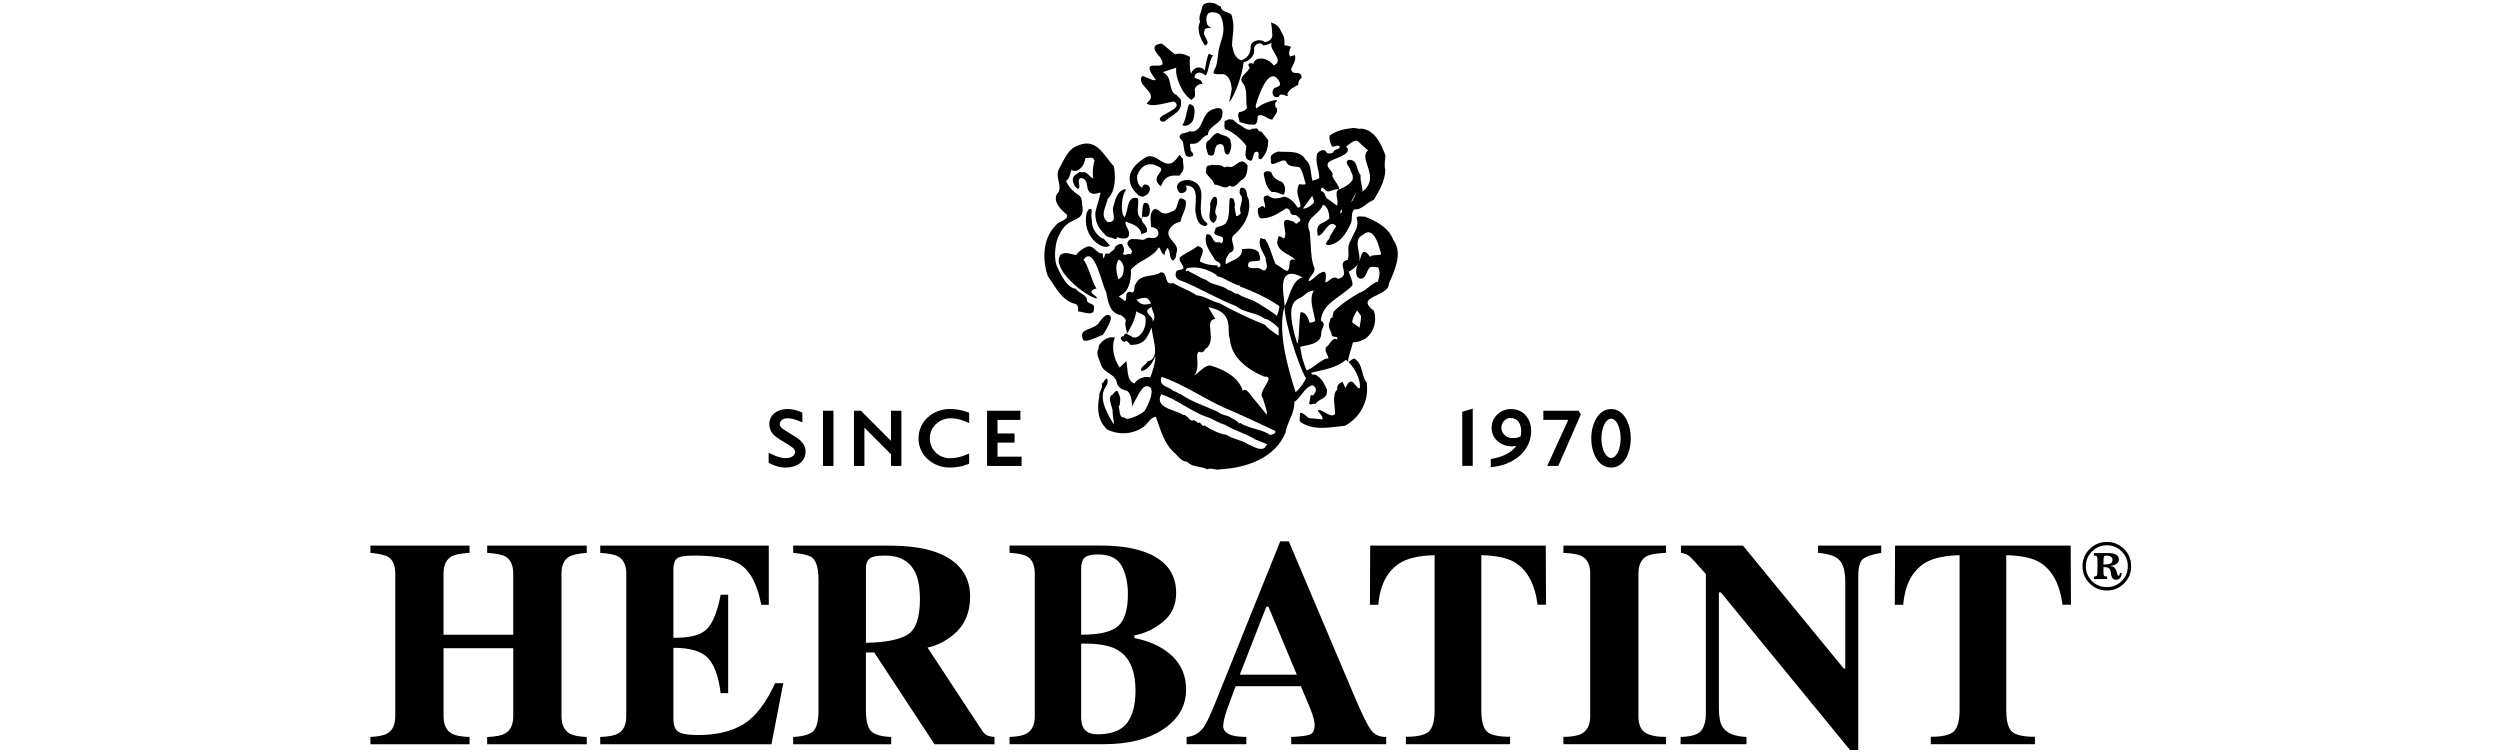 <svg width="930" height="280" viewBox="0 0 930 280" fill="none" xmlns="http://www.w3.org/2000/svg">
<path d="M137.796 274.143C140.716 273.991 142.78 273.587 143.988 272.905C146.019 271.768 147.034 269.605 147.034 266.414V213.394C147.034 210.305 146.136 208.2 144.315 207.106C143.208 206.458 141.026 205.986 137.787 205.666V202.955H174.673V205.666C171.502 205.835 169.295 206.272 168.061 206.946C166.022 208.082 164.99 210.212 164.99 213.394V236.116H190.918V213.394C190.918 210.212 189.928 208.099 187.99 207.005C186.781 206.323 184.524 205.885 181.227 205.666V202.955H218.272V205.666C215.101 205.919 212.944 206.382 211.778 207.064C209.831 208.158 208.875 210.271 208.875 213.403V266.423C208.875 269.639 209.957 271.819 212.088 272.972C213.339 273.646 215.386 274.033 218.272 274.159V276.87H181.227V274.159C184.356 274.041 186.563 273.621 187.897 272.854C189.903 271.726 190.927 269.58 190.927 266.431V241.133H164.999V266.431C164.999 269.689 166.09 271.878 168.288 273.023C169.547 273.679 171.686 274.041 174.682 274.159V276.87H137.796V274.159M223.299 276.862H286.977L291.39 254.14H288.345C284.938 261.582 281.019 266.667 276.622 269.369C272.234 272.088 266.562 273.435 259.623 273.435C255.914 273.435 253.472 273.006 252.297 272.181C251.106 271.348 250.51 269.773 250.51 267.45V240.982C256.694 240.982 260.965 242.253 263.357 244.77C265.723 247.296 267.325 251.657 268.081 257.853H270.875V221.249H268.081C266.923 227.386 265.253 231.587 263.063 233.91C260.873 236.217 256.686 237.337 250.502 237.261V211.871C250.502 209.8 250.955 208.419 251.853 207.729C252.75 207.03 254.857 206.668 258.154 206.668C266.881 206.668 272.872 207.973 276.186 210.566C279.475 213.15 281.833 217.949 283.193 224.978H285.987V202.964H223.29V205.675C226.453 205.868 228.627 206.281 229.835 206.954C231.924 208.049 232.973 210.195 232.973 213.403V266.423C232.973 269.571 231.975 271.718 229.936 272.863C228.627 273.612 226.42 274.041 223.29 274.151V276.862M322.126 239.113C329.334 239.012 334.486 238.002 337.574 236.116C340.67 234.213 342.214 229.819 342.214 222.933C342.214 218.698 341.635 215.364 340.443 212.898C338.396 208.756 334.679 206.668 329.284 206.668C326.338 206.668 324.417 207.03 323.519 207.762C322.604 208.495 322.126 209.69 322.126 211.357V239.113ZM295.066 274.143C298.682 273.966 301.157 273.259 302.475 272.055C303.801 270.834 304.48 268.199 304.48 264.141V215.676C304.48 211.467 303.691 208.697 302.122 207.434C301.065 206.584 298.716 205.994 295.066 205.675V202.964H330.123C337.406 202.964 343.28 203.713 347.785 205.254C356.52 208.352 360.884 213.925 360.884 221.964C360.884 227.908 358.861 232.589 354.834 235.99C351.746 238.566 348.49 240.191 345.05 240.906L365.457 271.954C366.061 272.812 366.724 273.368 367.412 273.637C368.083 273.907 368.947 274.075 369.954 274.151V276.862H347.643L325.214 242.708H322.118V264.141C322.118 267.997 322.756 270.59 324.006 271.928C325.256 273.259 327.765 274.008 331.524 274.151V276.862H295.057V274.151L295.066 274.143ZM402.192 236.116C409.056 236.116 413.687 235.013 416.045 232.799C418.395 230.585 419.578 226.679 419.578 221.047C419.578 216.88 418.789 213.361 417.27 210.524C415.718 207.67 412.764 206.255 408.384 206.255C406.069 206.255 404.449 206.634 403.534 207.4C402.637 208.166 402.184 209.547 402.184 211.542V236.124M375.543 274.143C378.437 274.025 380.51 273.637 381.769 272.956C383.891 271.819 384.94 269.622 384.94 266.406V213.386C384.94 210.178 383.95 208.032 381.978 206.937C380.795 206.264 378.639 205.826 375.543 205.658V202.947H409.232C415.726 202.947 421.105 203.679 425.393 205.178C433.49 208.007 437.526 213.117 437.526 220.559C437.526 225.071 435.898 228.657 432.626 231.326C429.362 233.978 425.804 235.653 422.003 236.36V237.37C426.039 238.153 429.538 239.475 432.517 241.319C438.331 244.947 441.226 250.015 441.226 256.48C441.226 262.533 438.441 267.441 432.869 271.196C427.297 274.959 419.888 276.836 410.616 276.836H375.543V274.126V274.143ZM403.056 270.8C403.946 272.358 405.674 273.158 408.242 273.158C413.469 273.158 417.136 271.743 419.251 268.957C421.348 266.153 422.406 262.163 422.406 256.994C422.406 249.299 420.081 244.147 415.433 241.613C412.613 240.056 408.2 239.323 402.184 239.408V266.616C402.217 268.527 402.502 269.925 403.056 270.809V270.8ZM461.197 250.983H482.417L471.853 225.685H471.081L461.197 250.983ZM441.428 274.143C444.054 273.966 446.16 272.762 447.763 270.531C448.778 269.125 450.246 266.027 452.168 261.245L476.25 201.373H479.43L503.772 258.829C506.516 265.337 508.563 269.529 509.897 271.415C511.248 273.301 513.17 274.21 515.653 274.143V276.853H480.328V274.143C483.894 273.999 486.243 273.688 487.359 273.216C488.484 272.745 489.046 271.558 489.046 269.647C489.046 268.788 488.769 267.475 488.198 265.716C487.846 264.672 487.359 263.4 486.747 261.944L483.919 255.277H459.636C457.991 259.679 456.934 262.559 456.464 263.889C455.516 266.709 455.029 268.771 455.029 270.068C455.029 271.642 456.07 272.787 458.142 273.494C459.359 273.89 461.205 274.109 463.638 274.143V276.853H441.419V274.143H441.428ZM509.713 202.964L509.612 224.978H512.725C513.405 217.191 516.333 211.887 521.51 209.025C524.321 207.51 528.391 206.668 533.677 206.533V264.091C533.677 268.081 532.98 270.741 531.562 272.088C530.136 273.419 527.275 274.084 522.995 274.084V276.853H561.736V274.084C557.381 274.084 554.503 273.435 553.11 272.105C551.734 270.792 551.054 268.115 551.054 264.082V206.525C556.441 206.66 560.494 207.501 563.213 209.017C568.038 211.803 570.966 217.115 571.99 224.97H575.119L575.027 202.955H509.704M581.572 274.143V276.853H619.767V274.143C616.335 274.143 613.776 273.612 612.073 272.577C610.361 271.55 609.497 269.487 609.497 266.414V213.394C609.497 210.111 610.579 207.931 612.719 206.836C613.994 206.197 616.344 205.818 619.776 205.666V202.955H581.58V205.666C584.853 205.818 587.135 206.205 588.402 206.887C590.508 207.99 591.557 210.17 591.557 213.394V266.414C591.557 269.672 590.45 271.861 588.243 273.006C586.892 273.696 584.677 274.067 581.58 274.143M625.188 274.143V276.853H649.689V274.143C645.208 273.966 642.246 272.72 640.812 270.455C639.872 269.058 639.419 266.658 639.419 263.274V220.382H640.157L688.212 279H691.274V214.388C691.274 211.062 691.853 208.916 693.003 207.964C694.152 207.005 696.418 206.239 699.816 205.666V202.955H676.313V205.666C680.358 205.986 683.051 206.946 684.419 208.545C685.762 210.136 686.441 212.788 686.441 216.526V248.727H685.904L648.38 202.955H625.314V205.666C626.639 205.835 627.688 206.272 628.469 206.929C629.241 207.577 631.28 209.791 634.577 213.529V265.421C634.577 268.233 633.99 270.363 632.84 271.811C631.691 273.259 629.148 274.025 625.179 274.151M704.96 202.964L704.859 224.978H707.997C708.669 217.191 711.597 211.887 716.783 209.025C719.602 207.51 723.672 206.668 728.958 206.533V264.091C728.958 268.081 728.236 270.741 726.826 272.088C725.408 273.419 722.556 274.084 718.259 274.084V276.853H757V274.084C752.645 274.084 749.767 273.435 748.383 272.105C747.006 270.792 746.327 268.115 746.327 264.082V206.525C751.714 206.66 755.758 207.501 758.485 209.017C763.31 211.803 766.23 217.115 767.262 224.97H770.4L770.291 202.955H704.96M775.938 210.633C775.938 212.813 776.71 214.674 778.246 216.189C779.773 217.679 781.594 218.412 783.742 218.412C785.89 218.412 787.669 217.688 789.179 216.24C790.757 214.733 791.537 212.872 791.537 210.633C791.537 208.394 790.798 206.651 789.271 205.136C787.744 203.604 785.907 202.846 783.742 202.846C781.577 202.846 779.714 203.629 778.187 205.186C776.677 206.718 775.938 208.528 775.938 210.633ZM786.863 210.044C786.376 210.28 785.797 210.431 785.135 210.498V210.591L785.252 210.633C786.469 210.633 787.241 211.576 787.585 213.462C787.736 213.942 787.895 214.186 788.097 214.186C788.256 214.186 788.373 214.11 788.441 213.958C788.499 213.798 788.55 213.546 788.6 213.175H789.305C789.263 213.824 789.078 214.405 788.734 214.927C788.382 215.423 787.878 215.676 787.216 215.676C786.628 215.676 786.167 215.482 785.856 215.103C785.688 214.884 785.521 214.539 785.395 214.093C785.344 213.756 785.294 213.495 785.26 213.319C785.227 213.133 785.219 212.965 785.21 212.797C785.059 211.946 784.69 211.416 784.111 211.155C783.767 211.012 783.238 210.953 782.492 210.961V212.755C782.492 213.453 782.55 213.916 782.701 214.144C782.844 214.363 783.23 214.472 783.851 214.472V215.415H778.925V214.472C779.588 214.472 779.966 214.32 780.083 214.009C780.201 213.714 780.268 212.813 780.268 211.323V209.673C780.268 208.991 780.251 208.436 780.251 208.023C780.243 207.518 780.159 207.173 779.991 206.979C779.832 206.777 779.488 206.685 778.917 206.685V205.734H782.332C783.868 205.742 784.74 205.75 784.95 205.75C785.688 205.818 786.293 205.944 786.796 206.146C787.753 206.567 788.248 207.215 788.248 208.133C788.248 208.966 787.778 209.606 786.846 210.035L786.863 210.044ZM790.01 204.083C791.856 205.843 792.787 208.032 792.787 210.633C792.787 213.234 791.889 215.322 790.085 217.082C788.323 218.816 786.217 219.666 783.759 219.666C781.3 219.666 779.06 218.765 777.306 217.006C775.569 215.238 774.688 213.125 774.688 210.633C774.688 208.141 775.594 205.952 777.407 204.184C779.177 202.467 781.3 201.6 783.767 201.6C786.234 201.6 788.231 202.433 790.01 204.083ZM784.849 209.758C785.529 209.522 785.865 209.008 785.865 208.225C785.865 207.645 785.571 207.215 784.992 206.937C784.606 206.769 784.153 206.693 783.641 206.693C783.07 206.693 782.743 206.836 782.634 207.131C782.533 207.442 782.483 208.402 782.483 209.985C783.633 209.985 784.421 209.909 784.841 209.758H784.849ZM441.033 69.025C442.284 70.944 440.412 72.064 439.011 71.803C438.063 71.012 437.669 69.968 437.92 68.907C438.701 67.232 440.521 67.004 442.158 66.87L442.829 67.08L443.76 67.383C450.314 70.119 443.853 78.673 448.577 82.596C449.466 83.32 449.214 83.564 448.543 84.086C445.69 84.018 445.262 81.291 444.818 79.422C443.987 76.778 446.974 68.772 441.042 69.033L441.033 69.025ZM442.435 48.77C444.197 49.418 445.615 48.256 446.395 47.044C447.511 45.083 448.073 42.574 449.944 41.286C451.304 40.402 455.147 39.021 454.744 42.279C454.845 46.127 449.558 46.514 449.298 50.218C446.596 50.849 446.689 53.863 443.055 53.459C442.124 53.804 443.106 54.932 442.955 56.111C445.497 58.443 442.04 58.653 441.377 58.047C440.429 57.188 440.37 53.451 439.909 52.499C439.263 51.599 438.717 51.641 438.852 50.513C439.724 48.989 441.444 49.831 442.451 48.77H442.435ZM439.817 46.606C441.428 44.552 441.587 39.08 442.544 38.743C445.22 38.996 444.373 43.172 443.752 44.881C442.972 46.076 441.579 47.255 439.817 46.606ZM451.757 68.663C451.27 66.71 449.298 65.767 448.61 64.142C448.837 62.964 448.3 61.263 450.188 61.591L450.557 61.272C451.723 61.591 454.274 60.968 455.357 62.265C455.927 62.13 456.473 61.895 457.119 62.038C459.174 62.888 460.827 58.906 463.152 60.447L464.108 61.516C464.033 63.511 463.915 65.456 462.329 66.71C460.743 67.24 459.72 70.532 457.295 69.042C455.818 70.793 453.712 68.629 451.757 68.663ZM446.445 8.167C445.648 6.223 446.966 4.438 447.217 2.561C447.444 1.138 449.835 0.709 451.354 1.188C452.109 1.071 453.485 2.46 454.19 2.367C454.207 5.196 458.352 3.815 458.394 6.635C459.409 10.112 458.335 13.513 458.335 16.939C458.78 18.994 459.275 21.62 461.75 22.471C463.982 21.62 465.333 19.878 465.233 17.478C465.132 15.18 468.824 14.153 470.527 15.702C471.215 15.525 471.853 15.416 472.516 14.801C473.422 13.943 473.313 13.404 473.263 12.276C473.095 12.065 473.355 11.105 472.81 8.344C475.352 9.22 475.855 10.171 476.602 11.712C477.349 13.387 477.97 13.345 477.802 16.906C478.801 16.805 479.698 17.259 480.269 17.394C479.732 18.227 479.229 19.987 479.925 21.023L481.695 20.492C482.333 22.319 480.957 24.053 480.269 25.703C480.831 28.582 484.137 25.661 484.213 28.961C483.281 29.559 482.887 30.426 482.988 31.529C481.226 32.489 479.732 33.095 478.901 34.922C479.757 37.211 476.35 33.642 475.738 35.991C472.885 36.883 472.759 33.103 474.555 32.556C476.334 32.017 476.703 31.36 475.461 29.618C472.063 24.912 468.346 34.761 467.146 39.24C467.238 39.779 466.894 40.932 468.379 39.611C469.856 38.306 475.872 36.37 474.991 37.725C474.202 38.02 474.337 38.575 474.446 39.779C474.429 39.973 475.117 40.166 475.067 40.351C475.386 42.044 473.951 43.071 473.321 44.51C471.308 44.418 469.655 41.917 467.859 43.155C467.809 44.704 467.792 46.893 465.543 46.312C464.242 46.489 462.287 45.663 461.096 45.352C461.079 44.123 459.997 42.852 461.029 41.69C462.329 41.547 463.236 41.075 463.898 40.234C463.177 36.959 464.435 33.44 462.153 30.662C460.198 28.288 466.298 26.015 464.461 24.474C463.957 23.439 465.862 23.211 466.223 23.86C466.592 20.879 471.576 21.123 473.766 24.348C478.255 22.529 471.526 18.497 473.145 15.811C472.365 16.477 469.99 17.015 469.873 16.855C468.849 15.323 466.349 16.451 466.55 18.387C466.835 21.031 464.419 22.715 462.64 23.186C462.103 28.136 459.233 35.629 457.471 37.792C456.791 38.828 458.26 34.265 458.193 32.842C457.823 28.422 455.566 27.277 454.408 27.614H453.527L452.831 27.589C451.623 27.345 450.834 27.783 452.042 25.366C452.822 24.255 453.049 20.45 453.309 18.893C453.653 16.535 455.247 13.202 455.13 10.634C454.954 8.412 454.744 6.863 453.611 5.297C452.411 4.547 451.086 4.362 449.919 4.724C448.988 4.943 448.602 6.896 448.828 7.839C448.946 8.824 448.946 9.506 450.59 10.373C450.985 10.6 448.14 9.961 448.157 11.249L448.056 11.619C446.907 13.117 451.044 16.014 448.233 16.906C446.479 14.355 445.027 10.912 446.437 8.142L446.445 8.167ZM453.175 49.486C454.677 50.63 457.622 50.26 457.798 52.794C458.377 54.309 457.798 56.077 457.11 57.391C454.274 58.056 456.64 52.971 453.46 53.678C450.8 54.326 453.141 59.209 449.433 57.55C449.005 55.993 448.082 54.175 449.114 52.541C450.59 51.885 451.43 49.444 453.167 49.486H453.175ZM471.752 52.062C471.887 54.932 471.022 57.298 469.151 59.2C466.86 59.377 469.512 56.54 467.263 56.422C465.442 56.995 466.886 61.373 463.924 59.192C462.724 57.845 463.722 55.842 463.605 54.191C461.566 51.607 458.814 49.107 455.701 48.004C455.348 47.111 455.491 46.034 455.575 44.998C456.305 44.931 457.177 43.988 457.698 44.485C458.965 43.963 459.787 46.042 461.046 46.371C462.581 47.103 464.276 49.351 466.156 47.701L466.483 48.054C466.726 47.667 467.162 47.768 467.557 47.793C468.119 48.155 468.32 49.208 469.201 48.905L471.752 52.062ZM472.935 64.117C473.54 66.121 475.008 66.971 476.862 67.695C478.247 68.89 478.331 70.928 477.559 72.401C476.367 72.35 474.907 71.172 473.103 71.441C471.005 69.909 470.636 67.249 470.108 64.925C470.007 63.359 472.13 63.528 472.935 64.125V64.117ZM452.638 80.365C452.671 81.409 452.361 82.343 451.421 82.941C448.61 81.56 450.725 78.235 450.104 75.878L450.758 74.245C451.27 73.125 452.596 72.477 452.747 74.388C453.2 76.61 451.119 78.471 452.646 80.365H452.638ZM406.136 77.906C406.136 77.763 405.951 80.314 405.959 80.18L406.329 83.581C406.387 85.079 408.569 88.396 410.583 88.792L412.89 91.309C411.254 92.614 409.064 91.233 407.831 90.315C404.432 87.394 403.367 83.438 404.197 79.279C404.76 78.454 404.776 77.284 406.136 77.906ZM501.54 134.572C501.54 134.572 501.59 134.631 501.632 134.664C501.59 134.681 501.557 134.723 501.523 134.723C501.523 134.681 501.54 134.622 501.54 134.572ZM402.989 126.557C400.589 121.801 407.487 123.021 409.056 119.646C410.407 118.071 411.85 116.211 413.041 117.591C414.182 118.475 410.633 124.225 410.071 124.848C411.103 123.712 404.466 127.719 402.989 126.549V126.557ZM508.446 142.334C508.597 143.563 508.613 144.758 508.529 145.903C508.051 151.383 504.921 155.862 500.315 158.396C494.701 158.935 488.626 160.374 483.734 156.957C483.164 156.014 483.659 154.726 483.625 153.631C484.246 153.168 486.243 154.961 486.797 155.517L491.983 156.014C492.26 154.044 489.306 153.042 490.674 152.436C492.394 152.823 495.23 155.635 496.631 154.002C496.74 151.804 495.465 146.964 497.227 145.145C497.319 145.061 497.403 145.002 497.479 144.918C497.126 143.504 498.251 142.451 499.425 142.047L500.474 144.287C501.078 143.563 501.355 142.022 502.572 141.938C503.403 141.483 505.198 145.263 505.87 144.32C506.239 141.391 504.183 137.198 501.632 134.664C502.22 134.42 503.268 133.242 503.889 133.385C507.296 135.775 506.18 139.589 508.446 142.325V142.334ZM519.572 97.69C518.959 100.409 517.726 103.112 516.719 105.343C516.719 109.821 507.439 110.023 508.89 113.281C509.167 113.921 509.855 114.679 511.097 115.596C512.247 119.098 511.231 123.299 508.278 125.699C506.801 126.81 505.081 127.256 503.268 127.365C502.891 129.386 501.456 132.669 501.531 134.572C501.263 134.319 500.994 134.058 500.726 133.839C496.992 136.971 492.302 137.518 487.846 138.621C487.712 139.943 489.432 138.899 489.851 139.749C491.932 140.953 492.679 142.855 493.627 144.985C493.887 148.664 491.127 147.831 489.432 150.196C488.106 150.036 487.754 150.819 486.99 150.196L487.586 146.913C488.752 147.46 488.979 146.307 489.398 145.709C489.541 145.339 489.541 144.985 489.449 144.64C489.281 144.017 488.803 143.529 488.19 143.319C487.41 143.537 486.738 143.95 486.185 144.43C484.49 145.886 483.567 148.142 481.477 149.506C481.62 153.892 478.859 156.906 478.213 160.913C474.454 170.275 463.756 174.105 453.913 174.577C452.453 175.107 450.624 173.827 449.047 174.577C446.747 173.272 443.458 173.928 441.604 171.748C439.624 171.782 438.365 169.904 437.291 168.81C432.903 165.123 431.77 159.836 429.966 155.02C427.885 155.357 427.214 157.302 425.519 158.708C421.441 161.604 416.431 161.932 411.867 159.794C408.485 156.603 407.973 152.225 408.938 147.46C408.661 145.827 410.507 144.211 409.811 142.712C410.902 142.216 410.684 140.978 411.867 140.843C413.327 144.665 405.859 144.43 414.275 157.79C414.652 157.824 413.679 153.497 413.922 153.118C413.964 151.628 412.068 148.58 413.327 147.09C414.434 146.711 414.417 145.339 415.718 145.423C416.918 147.999 416.8 148.218 416.582 150.129C416.557 150.5 416.599 150.92 416.171 151.114C416.423 151.922 416.381 155.643 417.95 155.222L418.714 155.525C418.596 156.409 422.817 155.205 425.586 153.067C426.819 151.586 430.629 143.613 426.626 143.672C424.562 143.521 422.607 148.715 421.029 151.274C421.248 149.573 420.811 146.4 419.2 145.339C417.648 145.086 416.112 144.295 415.55 142.763C415.382 141.214 414.577 140.279 413.553 139.564C411.69 138.2 410.004 137.585 409.341 135.035C408.754 133.258 407.545 131.457 408.712 129.512C408.552 129.293 408.611 129.293 408.754 129.007L408.787 128.51C409.937 126.928 411.64 125.118 414.745 125.505C412.815 130.539 415.575 135.447 416.54 136.676L418.957 134.353C419.746 136.954 418.823 141.408 422.003 142.696C423.287 140.389 426.727 139.85 427.885 140.431C428.447 139.151 430.176 133.94 429.697 132.576C428.934 134.849 426.945 137.703 424.604 138.057C423.949 136.449 426.022 136.095 426.953 134.386C429.764 133.999 429.991 130.766 429.496 128.249C429.227 126.321 428.648 124.192 428.405 121.86C426.534 126.044 425.712 128.224 420.618 128.317C420.257 128.123 419.217 126.431 418.646 126.835C418.579 128.081 415.466 125.648 417.908 124.975C417.841 127.197 417.841 123.409 419.175 124.225L420.694 125C422.959 127.146 426.92 122.92 426.072 117.878C425.561 116.918 423.345 116.295 422.59 115.824C422.666 118.484 419.771 123.341 419.183 124.225C419.259 122.803 418.521 121.893 418.621 120.041C419.318 118.661 417.833 117.987 417.086 117.28C412.647 116.615 412.16 111.867 411.472 108.6C411.229 108.264 410.969 107.599 410.684 106.706C409.081 102.051 406.488 91.713 403.048 96.646C404.449 98.035 406.152 104.164 407.386 106.504C407.562 106.866 407.755 107.136 407.923 107.279C403.031 108.6 409.173 110.276 407.814 111.008C406.287 110.739 402.88 108.71 399.801 105.982C396.654 103.213 393.86 99.736 393.818 96.688L393.969 95.956L394.397 94.819C396.302 93.456 398.215 94.541 400.304 94.878C401.303 93.582 402.15 92.883 403.644 92.117C406.706 90.214 407.99 94.828 410.088 94.205C410.415 94.457 410.155 96.166 410.65 96.082L411.111 94.6C411.405 94.028 412.06 94.457 412.53 94.373C413.276 93.531 414.736 93.026 414.795 91.864C415.508 91.115 416.322 90.728 417.304 90.694C418 91.747 418.613 93.22 417.732 94.382C418.596 95.442 419.402 93.994 420.492 94.575C422.33 92.925 419.083 92.151 419.435 90.181C419.813 89.305 420.845 88.606 421.952 89.019C422.372 88.649 425.258 89.549 425.829 89.036C427.432 87.579 429.328 89.583 430.754 87.621C431.375 85.896 430.285 84.987 428.883 84.498L428.195 84.456C428.195 82.318 427.23 78.9 429.756 77.587C430.192 78.168 431.082 77.856 431.401 78.681C433.146 79.801 434.329 79.565 435.923 78.647C439.137 78.336 437.081 71.349 441.075 74.674C441.545 77.831 439.54 79.826 439.12 82.528C437.031 82.84 435.302 84.288 434.665 86.207C434.237 89.633 439.154 90.568 437.551 94.382C437.627 95.476 437.232 96.36 436.309 96.958C434.681 95.947 435.705 93.531 434.228 92.168C433.918 93.043 433.146 93.658 433.339 94.777C431.954 94.6 431.988 92.858 431.115 91.957C428.724 96.015 423.689 96.806 420.761 100.249C420.753 102.758 420.551 105.292 419.435 107.296C418.756 108.516 417.723 109.543 416.196 110.242L418.521 112.052C419.586 110.697 418.101 109.106 420.165 108.516C421.676 109.173 421.894 108.398 421.961 107.472C422.045 106.799 422.045 106.024 422.448 105.671C424.377 101.647 428.883 103.28 431.812 101.31C434.648 101.074 432.827 106.437 436.402 105.284C438.701 106.723 441.319 107.557 443.651 108.929C444.155 109.198 444.633 109.518 445.094 109.855C448.283 110.141 450.557 112.119 453.578 112.751C459.124 115.815 464.838 118.518 470.712 120.883C471.073 121.826 474.731 124.368 475.629 124.857L475.671 122.045C474.639 120.841 471.903 118.694 470.368 118.534C467.137 116.085 462.9 116.472 459.753 113.828C456.363 112.549 453.15 110.966 449.936 109.341C446.194 107.481 442.477 105.57 438.558 104.097C437.224 103.591 436.989 101.765 437.761 100.729C438.558 100.317 439.531 100.418 440.261 99.896C440.337 98.338 438.482 97.581 438.835 95.813C440.228 94.6 442.275 93.7 443.978 92.622C444.49 92.294 444.96 91.949 445.388 91.587C446.236 91.62 446.907 91.991 447.402 92.723C447.402 92.765 447.402 92.79 447.419 92.849C447.645 94.617 446.387 95.653 446.37 97.303C448.644 98.414 450.053 98.624 452.873 98.734C452.747 99.029 453.024 99.205 453.175 99.407C453.477 99.525 453.662 99.273 453.897 99.138C454.551 97.614 452.621 97.496 451.992 96.68C451.304 95.476 450.423 94.264 449.726 93.001C448.711 91.166 448.056 89.263 448.862 87.167C451.329 86.636 450.876 90.568 452.822 90.097C453.267 90.223 453.972 89.903 454.182 90.517C455.08 90.189 454.92 89.305 455.021 88.59C454.148 87.352 451.681 88.026 451.706 86.376C451.925 85.854 452.235 85.365 452.185 84.734C453.385 84.321 454.635 84.01 455.751 83.32C457.102 81.728 457.203 79.397 457.253 77.183C457.295 75.962 457.303 74.783 457.505 73.798C459.384 73.192 459.007 75.01 459.434 75.92C459.317 76.408 459.283 76.879 459.317 77.317C459.376 78.336 459.72 79.254 459.82 80.264C460.66 80.676 461.012 79.683 461.608 79.405C461.306 78.74 461.28 78.1 461.348 77.46C461.591 75.566 462.816 73.664 461.121 72.047C461.306 71.256 460.827 70.128 461.977 69.774C464.419 70.086 463.361 72.628 464.452 73.95C464.746 75.246 464.805 76.484 464.67 77.696C464.259 81.644 461.851 85.02 458.931 87.52C457.102 89.171 460.156 92.092 458.302 93.599C458.092 93.784 457.781 93.927 457.412 94.07C456.582 95.325 455.466 96.831 456.045 98.305C457.899 96.949 461.322 96.385 461.935 93.834C462.002 93.489 462.044 93.119 462.019 92.698C464.058 92.479 466.374 92.1 468.203 93.792C468.22 93.944 468.27 94.095 468.312 94.255C468.539 95.064 468.975 95.838 468.673 96.814C467.221 97.614 463.848 96.251 464.335 99.172C465.191 100.19 467.397 99.517 468.446 99.795C469.176 99.963 469.52 100.847 470.468 100.578C472.13 99.357 470.695 97.505 470.829 95.947C470.586 95.425 470.317 94.903 470.032 94.365C469.05 92.496 468.027 90.568 468.941 88.505C469.478 88.707 469.982 89.019 470.645 88.96C471.794 90.728 472.466 92.647 473.12 94.567C473.531 95.787 473.959 97.017 474.488 98.187C476.006 98.902 477.215 100.283 478.817 100.805C480.63 99.795 478.348 95.661 481.905 96.68C481.309 96.015 480.496 95.501 479.623 94.996C477.643 93.851 475.436 92.79 475.075 90.24L475.57 87.95C476.493 87.739 476.921 88.472 477.601 88.758C479.673 86.67 474.714 79.86 480.856 82.335C481.586 82.267 481.645 83.48 482.535 83.109C482.912 82.562 484.003 82.385 483.693 81.526C482.954 80.752 482.325 79.674 481.024 80.02C480.47 79.691 479.967 79.599 479.967 78.698C479.64 78.092 479.312 77.536 478.431 77.511C477.953 77.839 477.433 78.176 476.904 78.496C474.538 79.986 471.861 81.451 468.782 81.19C468.052 80.255 467.783 79.144 467.943 77.89C467.968 77.755 467.976 77.629 468.01 77.477C468.631 77.317 469.118 76.652 469.797 76.602L470.443 77.309C471.316 75.97 468.32 72.578 471.828 72.754C473.489 74.329 475.78 73.79 477.71 73.159C479.841 73.52 481.586 75.305 482.627 77.14C483.265 77.444 483.961 76.871 483.734 76.214C483.256 73.293 481.779 71.702 483.256 68.537C483.852 68.486 485.312 68.941 485.715 68.368C485.22 66.971 484.615 63.393 483.39 62.231C481.679 61.726 479.052 62.315 478.348 59.899C476.753 58.645 472.281 63.25 472.793 59.537C472.231 57.492 474.043 56.852 475.469 56.38C478.784 56.734 483.684 55.682 485.673 59.411C488.123 61.499 487.384 64.605 488.24 67.223C489.063 66.811 490.086 67.013 490.749 66.053C490.741 63.006 489.079 60.447 490.019 57.037C490.85 56.153 492.176 55.311 493.216 56.254C493.686 57.45 494.852 57.13 495.968 56.759C496.145 55.151 499.031 55.825 498.225 54.276C497.118 53.796 496.547 54.89 495.44 54.419C494.97 53.164 494.257 51.952 494.676 50.37C497.462 48.484 499.912 48.012 503.235 47.625C504.359 47.499 505.551 48.172 506.365 47.827C511.743 48.391 513.858 53.947 515.368 57.736C515.368 59.099 514.806 61.448 515.326 63.048C515.343 67.097 513.136 70.936 511.022 74.379C508.488 75.179 506.709 78.168 503.805 77.898C503.143 78.496 502.975 79.346 502.908 80.238C502.832 81.358 502.908 82.562 502.345 83.454C500.936 86.712 498.1 91.115 493.77 91.191C492.302 90.45 494.802 89.12 494.71 87.916L497.084 84.094C494.189 80.912 492.36 88.169 490.212 87.63C489.809 85.508 489.742 83.648 492.31 82.781C493.073 82.309 493.72 82.04 494.508 81.266C494.508 80.752 494.458 80.23 494.382 79.691C494.148 78.176 493.535 76.703 492.117 76.122C491.731 77.452 490.749 78.437 489.717 79.363C487.754 81.156 485.631 82.722 487.191 86.098C487.619 89.213 487.519 92.471 487.93 95.577C488.114 97.042 488.45 98.473 488.979 99.837C489.281 101.925 486.562 102.994 486.881 104.686C489.205 103.642 490.38 101.201 492.704 101.091C493.803 102.194 492.839 104.054 493.115 105.107C494.634 104.602 495.893 102.202 497.73 103.751C503.033 102.505 496.614 97.589 501.364 96.68C501.406 96.612 501.414 96.554 501.422 96.495C502.161 93.456 500.726 92.125 502.639 89.12C503.512 86.493 505.811 84.582 504.619 80.946C505.375 80.095 506.423 80.718 507.212 80.558L507.682 80.575C511.877 82.217 516.568 84.582 518.263 89.179C520.193 91.704 520.26 94.727 519.58 97.715L519.572 97.69ZM498.914 77.89L498.444 79.514L499.182 78.9C499.207 78.538 499.316 78.117 498.914 77.89ZM504.619 71.29L502.597 75.145C503.336 75.002 504.368 71.971 504.619 71.29ZM491.421 71.079C493.409 71.483 492.495 73.512 494.315 74.27L497.286 76.45C498.427 75.44 495.985 71.382 498.066 70.523C499.602 69.968 502.832 68.259 503.226 66.55C503.319 64.925 503.067 64.917 502.404 63.494C502.236 61.962 499.778 60.472 501.666 59.47C505.249 59.31 504.334 62.947 506.121 65.077C505.844 67.291 507.355 71.18 506.692 71.433C513.916 65.826 505.14 59.369 508.865 55.959L504.947 52.373C503.696 51.994 501.548 53.838 500.609 54.739C500.927 54.654 501.078 54.932 501.28 55.101C502.488 57.719 496.027 58.923 494.29 60.295C492.629 62.442 496.379 63.536 495.658 65.371C495.49 66.171 498.754 69.581 498.058 70.515C496.807 70.103 495.977 70.911 494.886 70.97C493.644 71.854 492.822 70.254 491.848 69.766C491.219 69.959 491.555 70.641 491.404 71.062L491.421 71.079ZM415.97 103.903C417.95 103.011 417.992 101.175 418.059 99.382C417.807 98.347 417.153 96.823 416.171 96.604C414.552 98.717 415.508 101.638 415.97 103.903ZM428.178 112.869C426.962 109.914 425.342 110.722 422.724 111.488C424.294 113.138 425.216 113.769 428.178 112.869ZM428.447 114.216C423.941 116.244 429.873 117.516 428.715 120.05C430.327 117.002 428.774 116.733 428.447 114.216ZM444.314 139.699C445.992 138.57 448.09 135.961 450.137 135.927C455.365 137.442 460.811 140.338 462.313 145.381L462.699 145.078C463.68 144.834 464.159 145.642 464.696 146.214C466.181 148.201 469.73 152.309 471.232 154.296C471.601 153.118 469.94 149.06 469.772 148.041C467.389 145.903 475.083 139.757 470.351 140.119C464.049 137.493 458.008 133.006 457.488 125.976C456.12 123.021 459.611 116.127 449.475 114.283L452.109 118.61C447.721 119.149 452.554 125.8 449.055 129.377C448.006 129.596 447.947 131.794 446.169 130.851C444.113 131.364 446.831 136.045 444.314 139.69V139.699ZM471.475 165.274L466.911 163.456C463.454 161.242 459.317 160.265 455.835 158.068C452.252 156.999 451.069 155.635 448.417 154.928C443.45 153.168 437.048 148.218 431.98 146.677C429.152 151.981 438.046 152.562 440.11 154.364C442.032 154.162 442.3 157.167 444.13 156.291C444.935 156.712 445.229 156.906 445.791 157.411C446.58 156.359 447.217 159.263 447.998 158.219C450.431 159.785 453.267 161.326 456.254 161.755C459.359 163.708 461.247 163.363 464.343 165.282C466.374 166.091 468.95 167.993 470.687 166.377C470.468 166.04 471.299 165.729 471.475 165.266V165.274ZM474.429 160.332C468.186 157.411 461.969 154.397 455.6 151.754C448.577 148.664 439.498 142.536 432.089 140.195C430.788 143.773 434.958 143.874 436.091 145.12C436.905 145.827 437.106 145.347 438.256 146.265L439.28 146.661C443.215 149.43 447.503 150.693 452.722 153.059C455.029 154.7 456.347 154.364 457.597 155.197C458.923 156.073 460.123 156.266 460.903 157.596L461.272 157.285C464.729 159.575 469.453 159.592 472.583 161.856C473.305 161.578 474.614 161.435 474.429 160.332ZM485.094 109.863C482.828 111.943 477.206 110.663 482.568 127.803C483.441 127.365 483.155 116.809 483.944 116.101C485.983 116.245 486.696 118.475 487.141 119.982C487.972 120.092 488.568 119.738 489.264 119.46C488.844 115.739 486.738 111.757 488.702 108.112C487.309 108.154 486.151 108.853 485.094 109.863ZM484.674 77.612C486.243 77.654 487.468 76.61 488.66 75.549C489.021 74.463 488.341 73.756 488.148 72.855L484.666 77.612H484.674ZM475.939 113.904C471.836 111 466.046 108.289 461.339 106.614L461.356 106.285C458.755 105.721 456.64 104.206 454.291 103.162C453.813 103.061 452.764 103.027 452.453 102.202C448.283 99.593 444.977 99.214 441.839 99.66C441.478 99.972 440.639 100.51 441.394 100.956L441.763 100.653C442.98 101.226 447.318 103.785 448.635 104.105C451.362 106.395 454.333 105.73 457.06 108.003C458.411 107.986 459.292 109.661 460.433 109.207C462.229 110.604 464.477 111.05 466.508 111.943C468.815 113.298 472.902 115.689 474.966 117.499C475.352 116.901 475.948 114.712 475.939 113.913V113.904ZM485.79 140.65C483.072 136.23 477.802 119.612 477.836 114.03C479.648 111.126 480.345 104.332 484.54 103.179C473.825 97.471 478.222 111.892 477.836 114.03C474.857 123.813 480.026 139.724 481.939 145.869C483.164 145.061 485.345 142.148 485.799 140.65H485.79ZM506.121 117.246L504.854 115.495C504.284 116.118 502.656 119.343 503.134 120.041L505.786 121.877C505.735 121.11 506.692 117.852 506.13 117.246H506.121ZM513.715 94.18C513.203 92.757 511.382 83.379 506.91 87.411C502.941 89.389 506.65 94.491 505.542 97.808C505.475 97.993 505.333 98.229 505.223 98.439C504.074 99.349 503.033 100.519 501.741 101.024C502.102 102.733 503.252 104.206 503.109 106.1C499.207 110.486 491.806 112.625 491.353 119.267C493.803 120.597 491.211 122.255 491.513 124.259C491.227 128.232 486.252 128.232 483.676 129.049C484.095 131.145 483.953 132.391 485.992 137.687C487.485 137.914 492.52 132.711 494.148 133.41C494.148 131.979 492.385 130.396 493.418 129.041C494.987 127.988 495.54 125.227 497.42 126.321C497.974 124.764 495.952 125.656 495.448 124.857C495.263 122.845 494.03 122.508 494.408 120.134C495.112 119.183 494.483 118.08 495.591 118.223L496.119 115.933C498.956 113.062 502.245 110.924 505.66 108.929C507.959 108.348 510.275 105.309 512.582 104.736C513.035 103.011 513.681 101.428 512.616 99.416C511.768 99.298 509.855 99.138 509.486 99.534C508.11 101.234 508.135 104.071 505.71 103.608C504.259 102.884 504.435 101.074 504.619 99.551C504.871 99.155 505.005 98.784 505.198 98.439C505.265 98.397 505.341 98.322 505.408 98.271C505.467 98.128 505.467 97.96 505.517 97.808C506.197 96.091 506.197 94.676 507.128 93.733C508.748 93.54 509.369 95.476 509.771 95.569C509.964 94.483 514.554 95.325 513.698 94.18H513.715ZM420.241 66.887C420.031 63.115 423.169 60.346 426.064 58.645C430.662 55.724 433.716 65.716 438.642 57.736C439.397 57.643 439.531 59.041 439.833 58.729C439.833 58.645 439.842 58.535 439.859 58.712C440.337 59.403 439.901 59.798 440.161 60.91C440.362 62.913 440.597 63.098 438.701 65.38C436.116 65.136 433.263 65.102 431.896 69.336C427.281 65.868 434.044 63.654 431.291 62.147C426.693 59.428 424.042 62.576 423.177 64.925C422.724 66.137 423.136 69.109 424.898 69.858C425.007 68.36 426.433 68.385 427.222 69.092C428.304 69.875 427.641 71.71 426.609 72.468C425.468 72.855 425.661 73.647 423.639 72.763C421.659 70.978 420.45 69.32 420.241 66.887ZM424.805 28.313C425.653 28.094 429.194 30.51 429.924 29.66C422.397 19.675 436.099 28.414 431.501 21.208C427.146 16.603 430.989 16.502 431.954 16.173C433.901 17.158 435.294 19.187 437.241 20.189C439.129 19.549 441.151 20.341 442.728 21.208C442.46 22.454 442.544 26.494 443.123 27.471C443.542 25.249 446.429 24.104 448.258 26.234C448.207 25.518 449.105 20.366 449.751 20.021C450.205 20.206 451.002 20.711 451.354 20.635C449.777 21.814 449.416 28.465 448.308 27.976C446.026 25.998 444.13 27.412 444.373 28.995C446.529 29.769 446.773 29.576 447.385 31.31C445.061 30.914 444.088 33.516 444.516 33.659C444.692 36.538 444.339 36.075 443.207 37.186C439.64 34.863 437.09 28.658 437.568 25.181L432.584 26.831C436.519 28.852 434.363 33.937 437.61 35.317C437.576 35.115 439.271 37.11 439.221 36.917C440.219 41.808 436.217 42.304 433.33 45.167C432.08 45.554 430.939 44.603 431.694 43.727C433.045 41.985 440.37 40.099 436.737 37.75C434.883 37.868 428.229 40.276 426.525 38.398C431.77 34.425 422.456 32.202 424.822 28.305L424.805 28.313ZM424.738 81.484C424.948 79.902 424.772 77.3 425.519 75.558C427.415 74.867 427.566 77.014 427.767 78.024C427.734 79.59 427.49 81.181 425.225 80.592C424.923 80.474 424.948 81.316 424.738 81.476V81.484ZM401 115.79C401.151 114.729 401.151 113.736 400.153 113.071C395.076 112.128 392.475 106.403 389.799 102.741C387.751 96.831 387.818 89.187 392.307 84.296C392.509 84.077 392.71 83.875 392.928 83.673C393.809 82.175 397.476 82.065 396.931 79.876C394.313 77.78 391.905 75.053 393.054 72.384C395.974 69.446 391.913 65.961 394.137 62.484C395.924 59.344 397.317 55.168 401.361 53.989C408.208 51.295 410.826 58.283 414.359 61.836C415.038 65.742 415.097 71.02 412.06 73.984C411.59 76.61 408.921 80.348 412.118 82.629C416.356 82.722 413.041 78.706 414.308 76.459C414.896 74.11 415.609 71.197 418.244 70.406C419.293 70.178 418.613 71.104 418.227 71.828C417.447 73.293 416.624 79.001 418.336 80.802C419.905 78.487 418.949 72.628 423.211 73.731C424.05 76.223 421.986 79.607 424.73 81.484C424.612 83.134 427.029 83.808 426.66 86.005C426.752 86.258 426.467 86.418 426.106 86.552C425.544 86.771 424.755 86.931 424.604 87.209C424.579 86.931 424.545 86.687 424.461 86.451C423.79 84.052 421.071 83.337 418.747 82.419C418.386 83.648 419.561 84.768 419.905 86.148C420.073 86.763 420.073 87.403 419.712 88.127C418.663 89.162 416.675 88.657 415.525 88.186L415.491 88.514C414.971 89.532 413.83 88.261 412.991 88.346L411.724 87.933C410.776 87.024 410.037 86.224 409.433 85.45C408.007 83.589 407.478 81.872 407.47 79.422C407.47 77.982 409.307 73.091 409.366 71.576C408.98 71.651 407.562 72.283 406.379 72.039C403.207 71.071 405.607 67.089 402.368 66.213C400.002 66.457 402.528 69.799 401.009 70.271C400.287 69.698 399.952 69.572 399.641 68.857C398.961 67.476 398.584 65.784 400.472 64.757C401.109 64.311 401.588 63.746 402.603 64.142C404.264 63.343 405.431 66.196 406.698 66.339C406.329 64.327 406.522 61.676 407.185 59.731C406.606 58.03 404.919 58.872 403.753 58.83C403.484 60.648 402.628 62.45 401 63.3C400.38 63.755 399.129 63.679 398.592 63.14C397.988 64.572 398.064 66.331 396.536 67.333C397.585 69.555 399.205 71.323 401.361 72.628C402.914 73.874 402.276 75.785 402.754 77.385C403.023 82.234 398.945 80.853 395.781 84.566C395.144 85.29 394.556 86.216 394.036 87.436C392.375 90.105 392.089 96.015 392.954 98.422C392.811 97.993 395.974 107.094 400.203 107.447C401.42 109.324 404.483 109.476 404.39 112.044C405.07 113.239 407.21 112.801 406.975 114.544C407.277 118.122 402.721 115.857 400.975 115.815L401 115.79ZM299.672 168.01C299.672 164.862 297.046 163.203 295.561 162.294L292.246 160.231C291.164 159.583 290.081 158.825 290.081 157.773C290.081 156.721 291.055 155.601 292.892 155.601C295.124 155.601 297.616 156.721 298.472 157.159V153.505C297.86 153.21 295.77 152.166 292.892 152.166C289.284 152.166 286.188 154.195 286.188 157.773C286.188 160.922 288.277 162.328 290.333 163.632L293.648 165.661C294.73 166.352 295.779 167.109 295.779 168.119C295.779 169.239 294.629 170.435 292.246 170.435C289.721 170.435 286.843 168.843 285.936 168.372V172.169C286.876 172.607 289.142 173.937 292.313 173.937C296.349 173.937 299.664 171.765 299.664 168.01H299.672ZM310.043 173.322V152.781H306.15V173.322H310.043ZM335.325 173.322V152.781H331.432V163.986L320.263 152.781H317.671V173.322H321.564V159.078L331.44 168.987V173.322H335.333H335.325ZM360.523 172.489V168.692C359.701 169.02 356.957 170.46 353.391 170.46C349.355 170.46 345.898 167.353 345.898 163.043C345.898 158.733 349.539 155.593 353.684 155.593C356.932 155.593 359.734 157.041 360.531 157.436V153.564C359.81 153.278 357.25 152.158 353.214 152.158C347.123 152.158 341.685 156.712 341.685 163.077C341.685 169.441 347.165 173.92 353.214 173.92C357.502 173.92 359.843 172.767 360.531 172.472L360.523 172.489ZM380.048 173.322V169.887H371.079V164.643H377.422V161.242H371.079V156.216H379.587V152.781H367.194V173.322H380.057H380.048ZM547.858 173.322V152.023L543.964 153.177V173.314H547.858V173.322ZM569.607 160.341C569.607 156.325 567.19 152.166 562.038 152.166C558.145 152.166 554.864 155.273 554.864 159.07C554.864 163.515 558.682 166.049 562.357 166.049C563.003 166.049 563.548 165.939 564.085 165.863C562.105 168.574 558.824 170.056 554.57 170.746V173.785C563.079 173.137 569.598 167.707 569.598 160.332L569.607 160.341ZM565.889 160.408C565.889 161.275 565.747 162.033 565.638 162.361C565.168 162.58 564.488 162.976 562.684 162.976C560.091 162.976 558.506 161.056 558.506 159.07C558.506 157.26 559.949 155.492 561.929 155.492C564.555 155.492 565.889 157.664 565.889 160.408ZM588.075 154.153L587.211 152.781H574.129V156.182H583.393L575.573 173.322H579.684L588.083 154.153H588.075ZM606.652 163.085C606.652 157.984 604.311 152.166 599.336 152.166C594.36 152.166 591.943 157.984 591.943 163.085C591.943 168.187 594.326 173.928 599.336 173.928C604.345 173.928 606.652 168.178 606.652 163.085ZM602.868 163.085C602.868 167.244 601.282 170.35 599.336 170.35C597.389 170.35 595.736 167.244 595.736 163.085C595.736 158.926 597.389 155.778 599.336 155.778C601.282 155.778 602.868 158.926 602.868 163.085Z" fill="black"/>
</svg>
